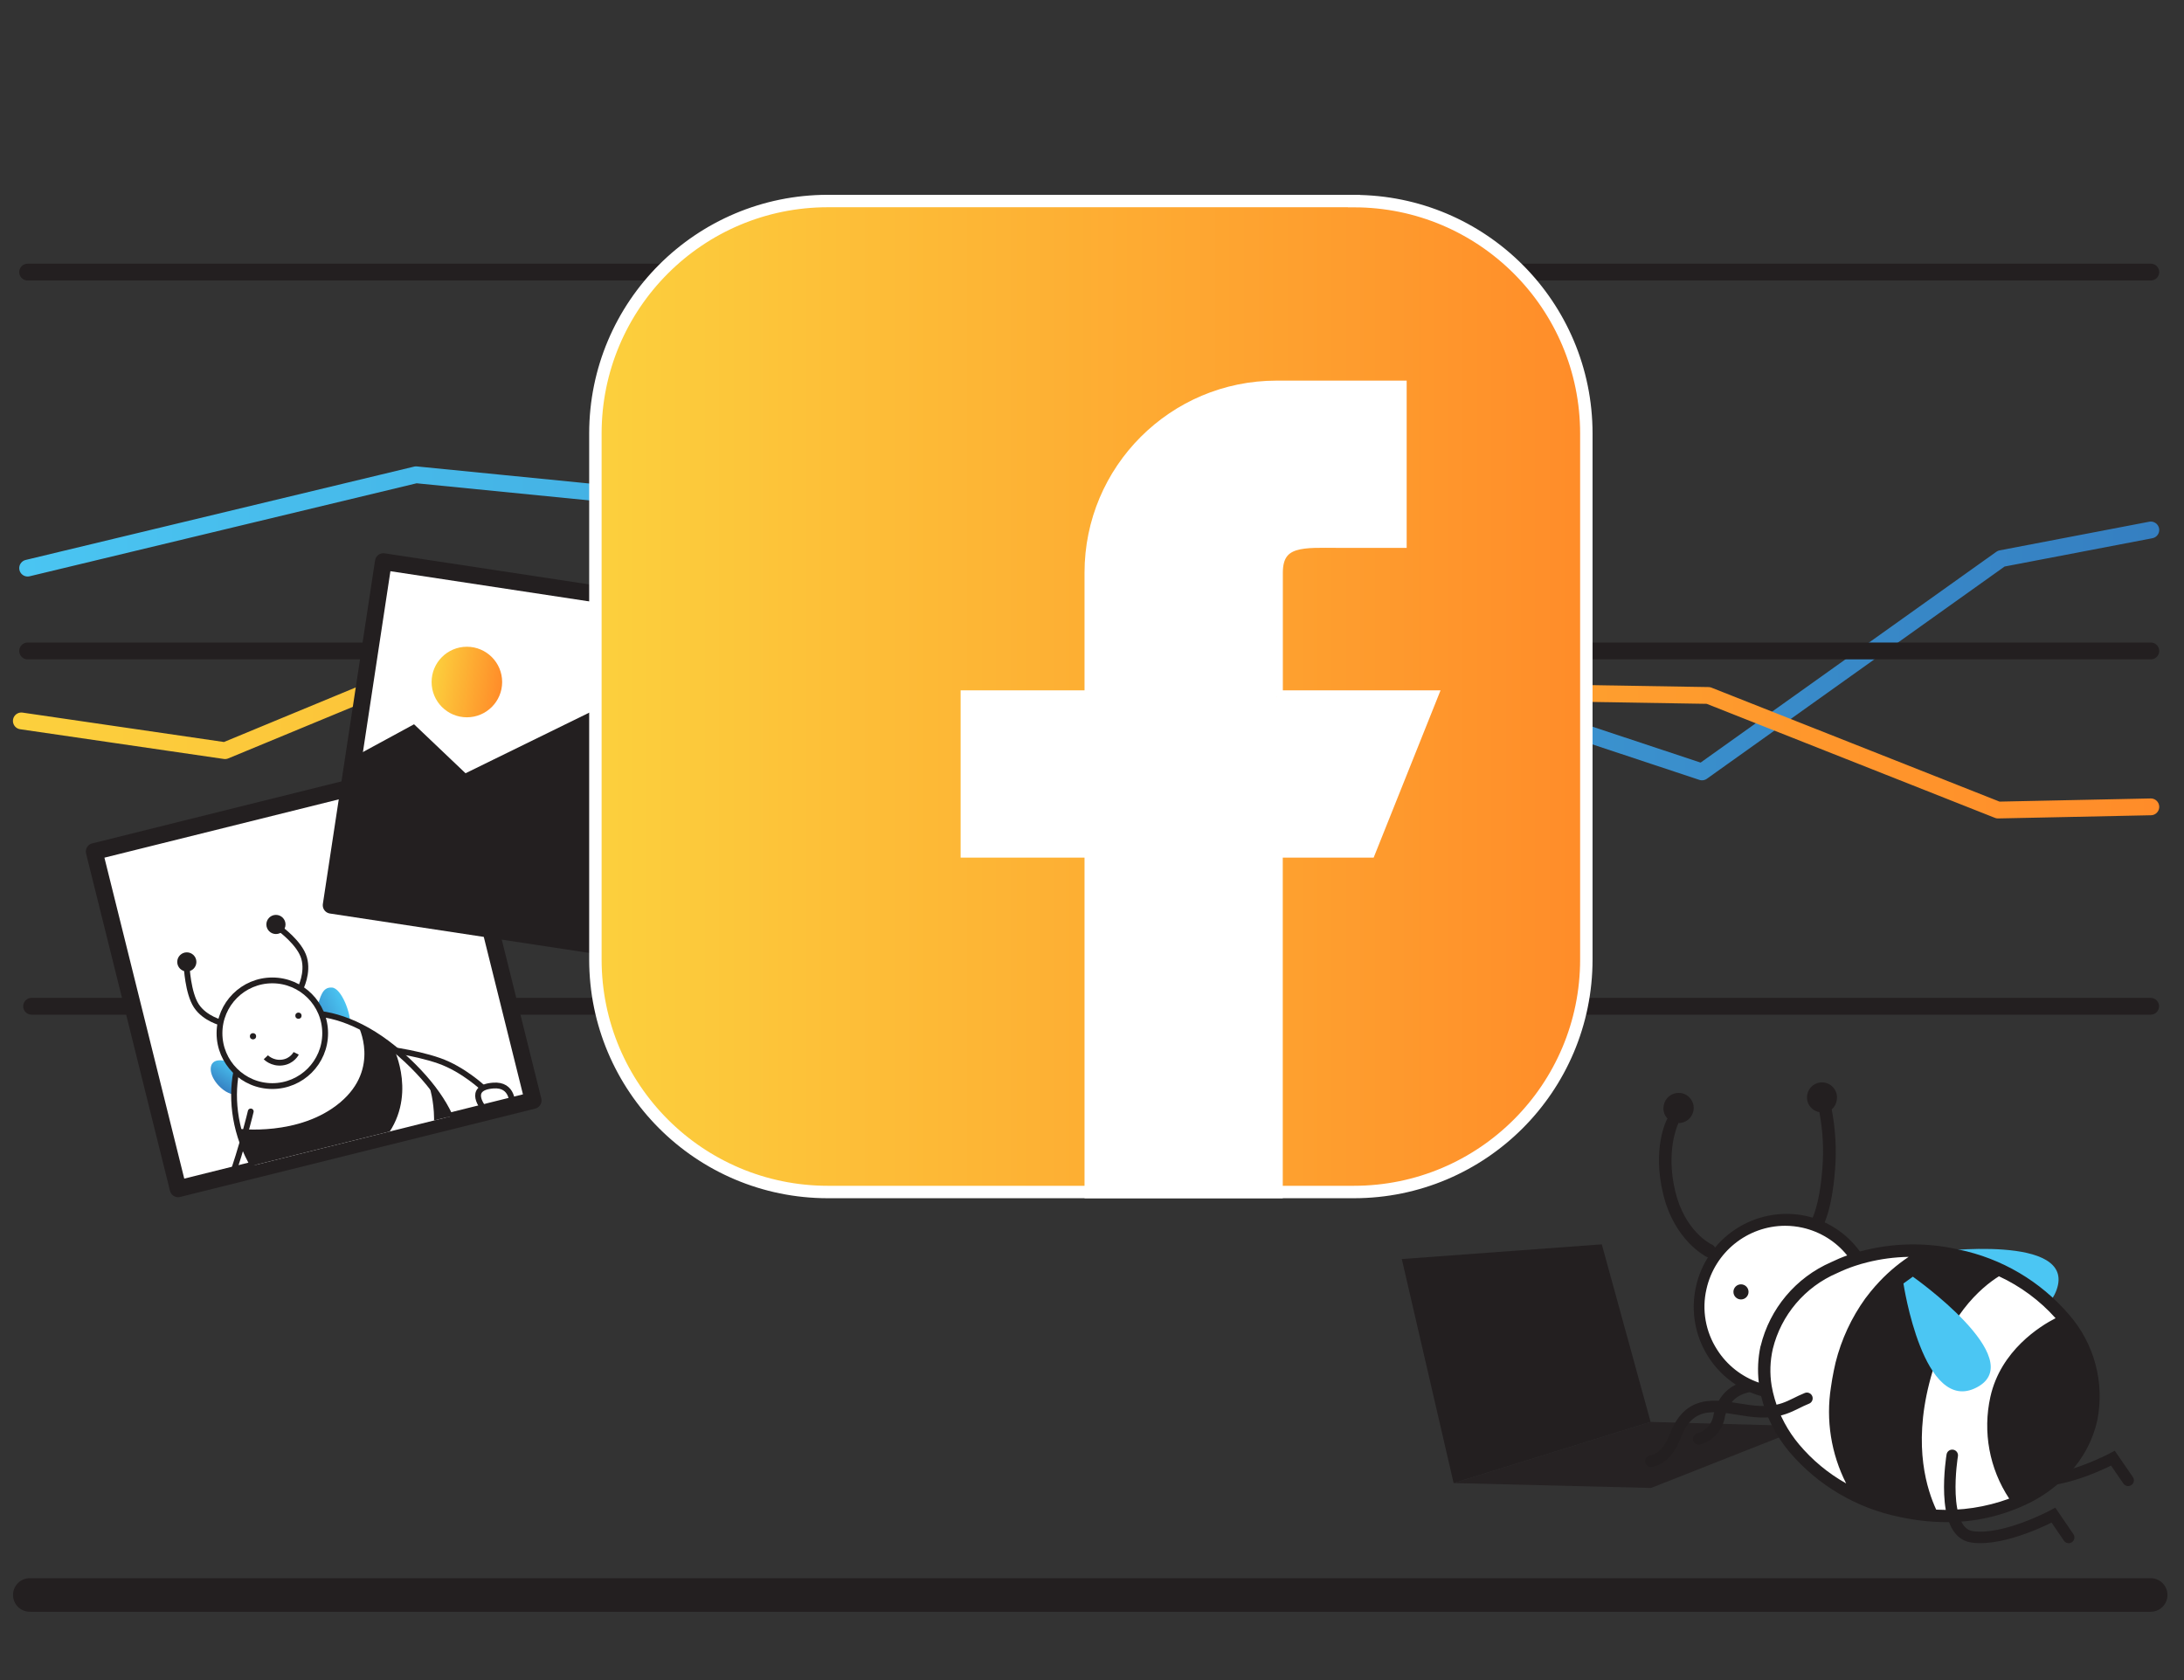 <?xml version="1.0" encoding="UTF-8"?> <svg xmlns="http://www.w3.org/2000/svg" xmlns:xlink="http://www.w3.org/1999/xlink" id="Layer_1" viewBox="0 0 260 200"><rect x="0" y="0" width="260" height="200" fill="#333333" stroke="none"/><defs><style>.cls-1,.cls-2{stroke:#fff;stroke-width:1.48px;}.cls-1,.cls-2,.cls-3,.cls-4,.cls-5,.cls-6,.cls-7,.cls-8,.cls-9{stroke-miterlimit:10;}.cls-1,.cls-10,.cls-3,.cls-11{fill:#fff;}.cls-2{fill:url(#linear-gradient-8);}.cls-12{stroke:url(#linear-gradient);}.cls-12,.cls-4,.cls-5,.cls-6,.cls-13,.cls-7,.cls-14,.cls-8,.cls-9{fill:none;}.cls-12,.cls-4,.cls-5,.cls-6,.cls-13,.cls-7,.cls-8,.cls-11{stroke-linecap:round;}.cls-12,.cls-13,.cls-8,.cls-11{stroke-width:2px;}.cls-12,.cls-13,.cls-11{stroke-linejoin:round;}.cls-3,.cls-4,.cls-5,.cls-6,.cls-7,.cls-8,.cls-9,.cls-11{stroke:#231f20;}.cls-3,.cls-6,.cls-9{stroke-width:.69px;}.cls-4{stroke-width:1.01px;}.cls-15{fill:url(#linear-gradient-6);}.cls-5{stroke-width:4px;}.cls-13{stroke:url(#linear-gradient-2);}.cls-16{fill:url(#linear-gradient-5);}.cls-17{clip-path:url(#clippath);}.cls-7{stroke-width:1.37px;}.cls-18{fill:url(#linear-gradient-7);}.cls-19{isolation:isolate;opacity:.8;}.cls-19,.cls-20{fill:#231f20;}.cls-21{fill:url(#linear-gradient-3);}.cls-22{fill:url(#linear-gradient-4);}</style><linearGradient id="linear-gradient" x1="2.29" y1="74.2" x2="257.05" y2="74.2" gradientUnits="userSpaceOnUse"><stop offset="0" stop-color="#4ac5f2"></stop><stop offset="1" stop-color="#357fc1"></stop></linearGradient><linearGradient id="linear-gradient-2" x1="1.54" y1="88.35" x2="257.05" y2="88.35" gradientUnits="userSpaceOnUse"><stop offset="0" stop-color="#fcd03d"></stop><stop offset="1" stop-color="#ff8c29"></stop></linearGradient><linearGradient id="linear-gradient-3" x1="-3010.11" y1="1395.24" x2="-3010.11" y2="1395.7" gradientTransform="translate(-30940.12 75065.62) rotate(141.52) scale(23.59 28.13)" gradientUnits="userSpaceOnUse"><stop offset="0" stop-color="#4bc6f3"></stop><stop offset="1" stop-color="#357ec2"></stop></linearGradient><linearGradient id="linear-gradient-4" x1="-3155.58" y1="1370.35" x2="-3155.58" y2="1370.81" gradientTransform="translate(-76772.18 33290.66) rotate(-175.92) scale(23.59 28.13) skewX(-.02)" xlink:href="#linear-gradient-3"></linearGradient><clipPath id="clippath"><rect class="cls-14" x="18.1" y="93.83" width="51.33" height="40.91" transform="translate(113.84 214.6) rotate(166.02)"></rect></clipPath><linearGradient id="linear-gradient-5" x1="-441.61" y1="326.75" x2="-436.15" y2="326.75" gradientTransform="translate(-498.01 16.38) rotate(154.39) scale(1 -1)" xlink:href="#linear-gradient"></linearGradient><linearGradient id="linear-gradient-6" x1="-1390.41" y1="1337.69" x2="-1387.03" y2="1337.69" gradientTransform="translate(-1851.93 557.93) rotate(123.21) scale(1 -1)" xlink:href="#linear-gradient"></linearGradient><linearGradient id="linear-gradient-7" x1="61.37" y1="159.24" x2="69.77" y2="159.24" gradientTransform="translate(14.68 -86.1) rotate(8.64)" xlink:href="#linear-gradient-2"></linearGradient><linearGradient id="linear-gradient-8" x1="70.88" y1="82.92" x2="188.85" y2="82.92" xlink:href="#linear-gradient-2"></linearGradient></defs><polyline class="cls-12" points="3.29 67.63 49.53 56.52 115.84 63.09 202.62 91.89 238.24 66.5 256.05 63.09"></polyline><polyline class="cls-13" points="2.54 85.82 26.79 89.36 48.77 80.26 203.38 82.79 237.86 96.43 256.05 96.05"></polyline><line class="cls-8" x1="3.29" y1="77.49" x2="256.05" y2="77.49"></line><line class="cls-8" x1="3.29" y1="32.39" x2="256.05" y2="32.39"></line><line class="cls-8" x1="3.76" y1="119.79" x2="76.43" y2="119.79"></line><line class="cls-8" x1="183.36" y1="119.79" x2="256.03" y2="119.79"></line><g id="Mini_komp"><polygon id="komp2" class="cls-20" points="196.5 169.27 173.05 176.55 166.88 149.88 190.69 148.13 196.5 169.27"></polygon><polygon id="komp1" class="cls-19" points="196.5 169.27 173.05 176.55 196.56 177.13 215.19 169.78 196.5 169.27"></polygon></g><g id="_Čmrlj"><path id="Desno_krilce" class="cls-21" d="M230.3,149.02s17-2.22,14.52,4.56c-2.48,6.78-14.8-3.19-14.8-3.19l.28-1.37Z"></path><path id="Desna_noga" class="cls-7" d="M239.49,166.46s-1.53,9.15,2.35,9.7c3.88,.55,9.7-2.57,9.7-2.57l1.81,2.63"></path><path id="Desna_roka" class="cls-7" d="M202.22,171.3c1.31-.37,2.27-1.47,2.46-2.82,1.06-4.25,4.98-3.59,8.62-3.7,3.96-.12,5.72-2.45,6.76-2.12"></path><g id="Telo"><path id="ozadje-2" class="cls-10" d="M233.03,149.47c-3.93-.9-8.02-.77-11.89,.36-3.15-4.76-9.55-6.06-14.31-2.92-4.76,3.15-6.06,9.55-2.92,14.31,1.48,2.23,3.76,3.8,6.37,4.38h0c1.31,6.52,7.54,12.4,16.01,14.27,10.68,2.36,20.86-2.53,22.7-10.92,1.85-8.39-5.29-17.12-15.97-19.48Z"></path><g id="_črte"><path class="cls-14" d="M236.95,166.27c-.93,4.18-.12,8.55,2.24,12.12-2.78,1.02-5.73,1.47-8.69,1.31-1.06-2.31-2.77-7.38-.83-15.03,1.98-7.92,6.2-11.43,8.3-12.75,2.56,1.19,4.86,2.88,6.74,4.99-1.82,.93-6.53,3.84-7.76,9.36Z"></path><path class="cls-14" d="M227.22,149.6c-1.45,.97-2.77,2.12-3.92,3.43-.23-.97-.59-1.9-1.06-2.77,1.63-.41,3.3-.63,4.98-.66Z"></path><path class="cls-14" d="M219.77,176.58c-2.14-1.2-4.04-2.78-5.61-4.65-1.33-1.59-2.32-3.43-2.9-5.42,.42,.04,.85,.06,1.27,.06,1.9,0,3.77-.51,5.43-1.46-.62,3.92,.02,7.93,1.81,11.46Z"></path><path class="cls-14" d="M222.06,154.57c-1.65,2.29-2.85,4.88-3.54,7.63-.08,.33-.15,.64-.21,.96-.2,.16-.41,.31-.63,.45-2.01,1.28-4.43,1.77-6.78,1.36-.24-1.46-.19-2.95,.14-4.4,.99-4.03,3.82-7.37,7.64-9.01,.69-.33,1.4-.62,2.12-.86,.69,1.19,1.12,2.51,1.25,3.88Z"></path><path class="cls-14" d="M219.94,149.44c-.65,.23-1.28,.5-1.9,.8-4.23,1.82-7.35,5.52-8.45,9.99-.31,1.43-.38,2.9-.21,4.36-2.05-.71-3.8-2.09-4.96-3.92-1.38-2.14-1.84-4.74-1.27-7.21,.98-4.39,4.87-7.53,9.37-7.54,.7,0,1.39,.08,2.07,.23,2.11,.46,4,1.62,5.35,3.3Z"></path><path class="cls-20" d="M246.3,156.48c-3.4-3.96-8.01-6.68-13.12-7.73-3.88-.89-7.92-.81-11.76,.23-1.58-2.17-3.89-3.68-6.51-4.25-5.98-1.22-11.83,2.63-13.05,8.62-1.16,5.67,2.24,11.27,7.8,12.85,.59,2.45,1.75,4.72,3.37,6.65,3.38,3.97,7.99,6.69,13.1,7.73,1.82,.4,3.69,.61,5.56,.62,3.31,.02,6.57-.71,9.56-2.12,1.72-.81,3.29-1.91,4.64-3.24,.17-.16,.32-.32,.48-.5,1.64-1.75,2.79-3.91,3.31-6.26,.89-4.5-.36-9.15-3.38-12.6Zm-36.71,3.75c-.31,1.43-.38,2.9-.21,4.36-2.05-.71-3.8-2.09-4.96-3.92-1.38-2.14-1.84-4.74-1.27-7.21,.98-4.39,4.87-7.53,9.37-7.54,.7,0,1.39,.08,2.07,.23,2.09,.47,3.97,1.63,5.31,3.3-.65,.23-1.28,.5-1.9,.8-4.21,1.83-7.32,5.53-8.4,9.99Zm13.71-7.19c-.42,.47-.83,.99-1.24,1.53-1.65,2.29-2.85,4.88-3.54,7.63-.08,.33-.15,.64-.21,.96-.14,.67-.25,1.33-.34,1.97-.62,3.92,.02,7.93,1.81,11.46-2.14-1.2-4.04-2.78-5.61-4.65-1.33-1.59-2.32-3.43-2.9-5.42-.15-.51-.27-1.03-.36-1.55-.24-1.46-.19-2.95,.14-4.4,.99-4.03,3.82-7.37,7.64-9.01,.69-.33,1.4-.62,2.12-.86,.47-.16,.96-.3,1.44-.42,1.63-.41,3.29-.63,4.97-.66-1.45,.97-2.77,2.12-3.92,3.43Zm13.65,13.24c-.93,4.18-.12,8.55,2.24,12.12-2.78,1.02-5.73,1.47-8.69,1.31-1.06-2.31-2.77-7.38-.83-15.03,1.98-7.92,6.2-11.43,8.3-12.75,2.56,1.19,4.86,2.88,6.74,4.99-1.82,.93-6.53,3.84-7.76,9.36h0Z"></path></g><circle id="oko" class="cls-20" cx="207.26" cy="153.79" r=".9"></circle></g><path id="Leva_tipalka" class="cls-20" d="M203.74,148.13c-.13-.06-3.19-1.59-4.32-6.37s.31-7.84,.32-7.87c.03-.06,.05-.13,.06-.2,.99,.02,1.81-.77,1.83-1.76s-.77-1.81-1.76-1.83c-.88-.02-1.64,.6-1.8,1.47-.13,.58,.04,1.18,.45,1.6l-.07,.08c-.07,.14-1.78,3.43-.45,8.91s4.96,7.33,5.12,7.44c.09,.05,.2,.08,.31,.07,.28,0,.54-.16,.66-.41,.24-.33,.17-.78-.15-1.03-.06-.04-.12-.08-.19-.1Z"></path><path id="Desna_tipalka" class="cls-20" d="M218.65,131.01c.21-.96-.41-1.91-1.37-2.12-.96-.21-1.91,.41-2.12,1.37-.21,.96,.4,1.91,1.37,2.12h.06c.42,2.21,.54,4.46,.36,6.69-.35,4.66-1.32,6.22-1.34,6.26-.24,.33-.17,.8,.16,1.04,.01,0,.02,.02,.03,.02,.32,.24,.78,.18,1.03-.14,.01-.02,.02-.03,.04-.05,.12-.17,1.2-1.87,1.59-6.98,.19-2.39,.05-4.8-.4-7.15,.32-.27,.53-.65,.59-1.06Z"></path><path id="Leva_roka" class="cls-7" d="M196.53,173.94s1.8-.07,2.89-2.96c1.84-4.86,5.43-3.47,8.88-3.03,3.77,.49,4.89-.73,6.81-1.49"></path><path id="Leva_noga" class="cls-7" d="M232.41,173.25s-1.52,9.14,2.36,9.7c3.88,.56,9.69-2.58,9.69-2.58l1.81,2.65"></path><path id="Levo_krilce" class="cls-22" d="M227.72,151.98s13.98,9.84,7.61,13.18c-6.37,3.35-8.73-12.37-8.73-12.37l1.13-.82Z"></path></g><line class="cls-5" x1="3.55" y1="189.87" x2="256.03" y2="189.87"></line><g><rect class="cls-11" x="15.57" y="95.49" width="43.55" height="41.37" transform="translate(101.63 219.91) rotate(166.03)"></rect><g class="cls-17"><g><path class="cls-16" d="M39.02,125l-1.48-.43s-.35-2.49,.12-4.24,.72-2.84,1.86-2.77,2.31,3.17,2.15,4.48c-.22,1.8-2.64,2.96-2.64,2.96Z"></path><path class="cls-15" d="M25.26,126.62c.57-.86,2.48-.16,3.49,.5s2.31,2.4,2.31,2.4l-1.18,.82s-1.92,.41-3.23-.56-1.88-2.41-1.39-3.17Z"></path><path class="cls-3" d="M30.14,123.09c2.29-2.65,9.65-5.03,18.33,3.12,7.92,7.45,6.79,13.28,4.39,16.57-2.45,3.37-12.12,6.19-18.59,.8-7.81-6.49-7.56-16.53-4.12-20.5Z"></path><circle class="cls-3" cx="32.42" cy="123" r="6.29"></circle><path class="cls-20" d="M49.3,140.05c-4.57,5.01-12.43,5.22-12.43,5.22,0,0,9.09,4.35,15.8-2.38,5.54-5.57-1.52-13.47-1.52-13.47,0,0,2.02,6.39-1.85,10.64Z"></path><path class="cls-20" d="M46.87,124.81s2.97,5.91-1.21,10.89-13.26,6.12-13.26,6.12c0,0-1.27-1.16-2.19-2.95s-1.85-4.5-1.85-4.5c0,0,7.26,.95,12.12-3.12s2.15-9.17,2.15-9.17l2.14,1.09,2.09,1.64Z"></path><path class="cls-9" d="M35.76,117.67s.96-1.84,.44-3.63-2.87-3.48-2.87-3.48"></path><path class="cls-9" d="M26.4,121.76s-2.02-.48-3.03-2.03-1.15-4.72-1.15-4.72"></path><circle class="cls-20" cx="22.24" cy="114.51" r="1.14"></circle><circle class="cls-20" cx="32.85" cy="110.05" r="1.14"></circle><path class="cls-4" d="M52.2,141.38s.42,1.7,.35,3.69c-.07,1.86-.49,3.9-.49,3.9l1.91-.48"></path><path class="cls-4" d="M39.26,146.29s-1.06,1.26-1.79,3.35c-.67,1.93-.79,3.1-.79,3.1l-2.08,.52"></path><path class="cls-6" d="M24.21,146.72s1.93-2.72,3.21-6.22c1.36-3.7,2.43-8.19,2.43-8.19"></path><path class="cls-9" d="M45.18,124.78s4.06,.43,7.11,1.5c2.83,.99,5.21,3.23,5.21,3.23"></path><circle class="cls-20" cx="35.53" cy="120.91" r=".37"></circle><circle class="cls-20" cx="30.12" cy="123.36" r=".37"></circle><path class="cls-9" d="M35.26,125.39s-.47,.96-1.68,1.1-1.93-.63-1.93-.63"></path><path class="cls-9" d="M22.79,149.62c-.45,.16-1.18-.74-.76-1.75s1.8-1.72,2.16-1.14-.78,2.67-1.4,2.9Z"></path><path class="cls-9" d="M60.98,131.52s.17-2.5-2.29-2.29c-3.22,.26-1.08,2.76-1.08,2.76"></path></g></g></g><g><rect class="cls-11" x="42.28" y="69.9" width="43.55" height="41.37" transform="translate(14.34 -8.6) rotate(8.64)"></rect><polygon class="cls-20" points="41.63 90.38 49.29 86.22 55.42 92.05 73.59 83.15 85.07 96.77 82.48 114.31 39.42 107.76 41.63 90.38"></polygon><circle class="cls-18" cx="55.58" cy="81.19" r="4.2"></circle></g><g><path class="cls-2" d="M161.17,23.93h-62.61c-15.29,0-27.68,12.39-27.68,27.68v62.61c0,15.29,12.39,27.68,27.68,27.68h62.61c15.29,0,27.68-12.39,27.68-27.68V51.62c0-15.29-12.39-27.68-27.68-27.68Z"></path><path class="cls-1" d="M151.98,82.92v-14.75c0-4.07,3.3-3.69,7.37-3.69h7.37v-18.43h-14.75c-12.22,0-22.12,9.9-22.12,22.12v14.75h-14.75v18.43h14.75v40.55h22.12v-40.55h11.06l7.37-18.43h-18.43Z"></path></g></svg> 